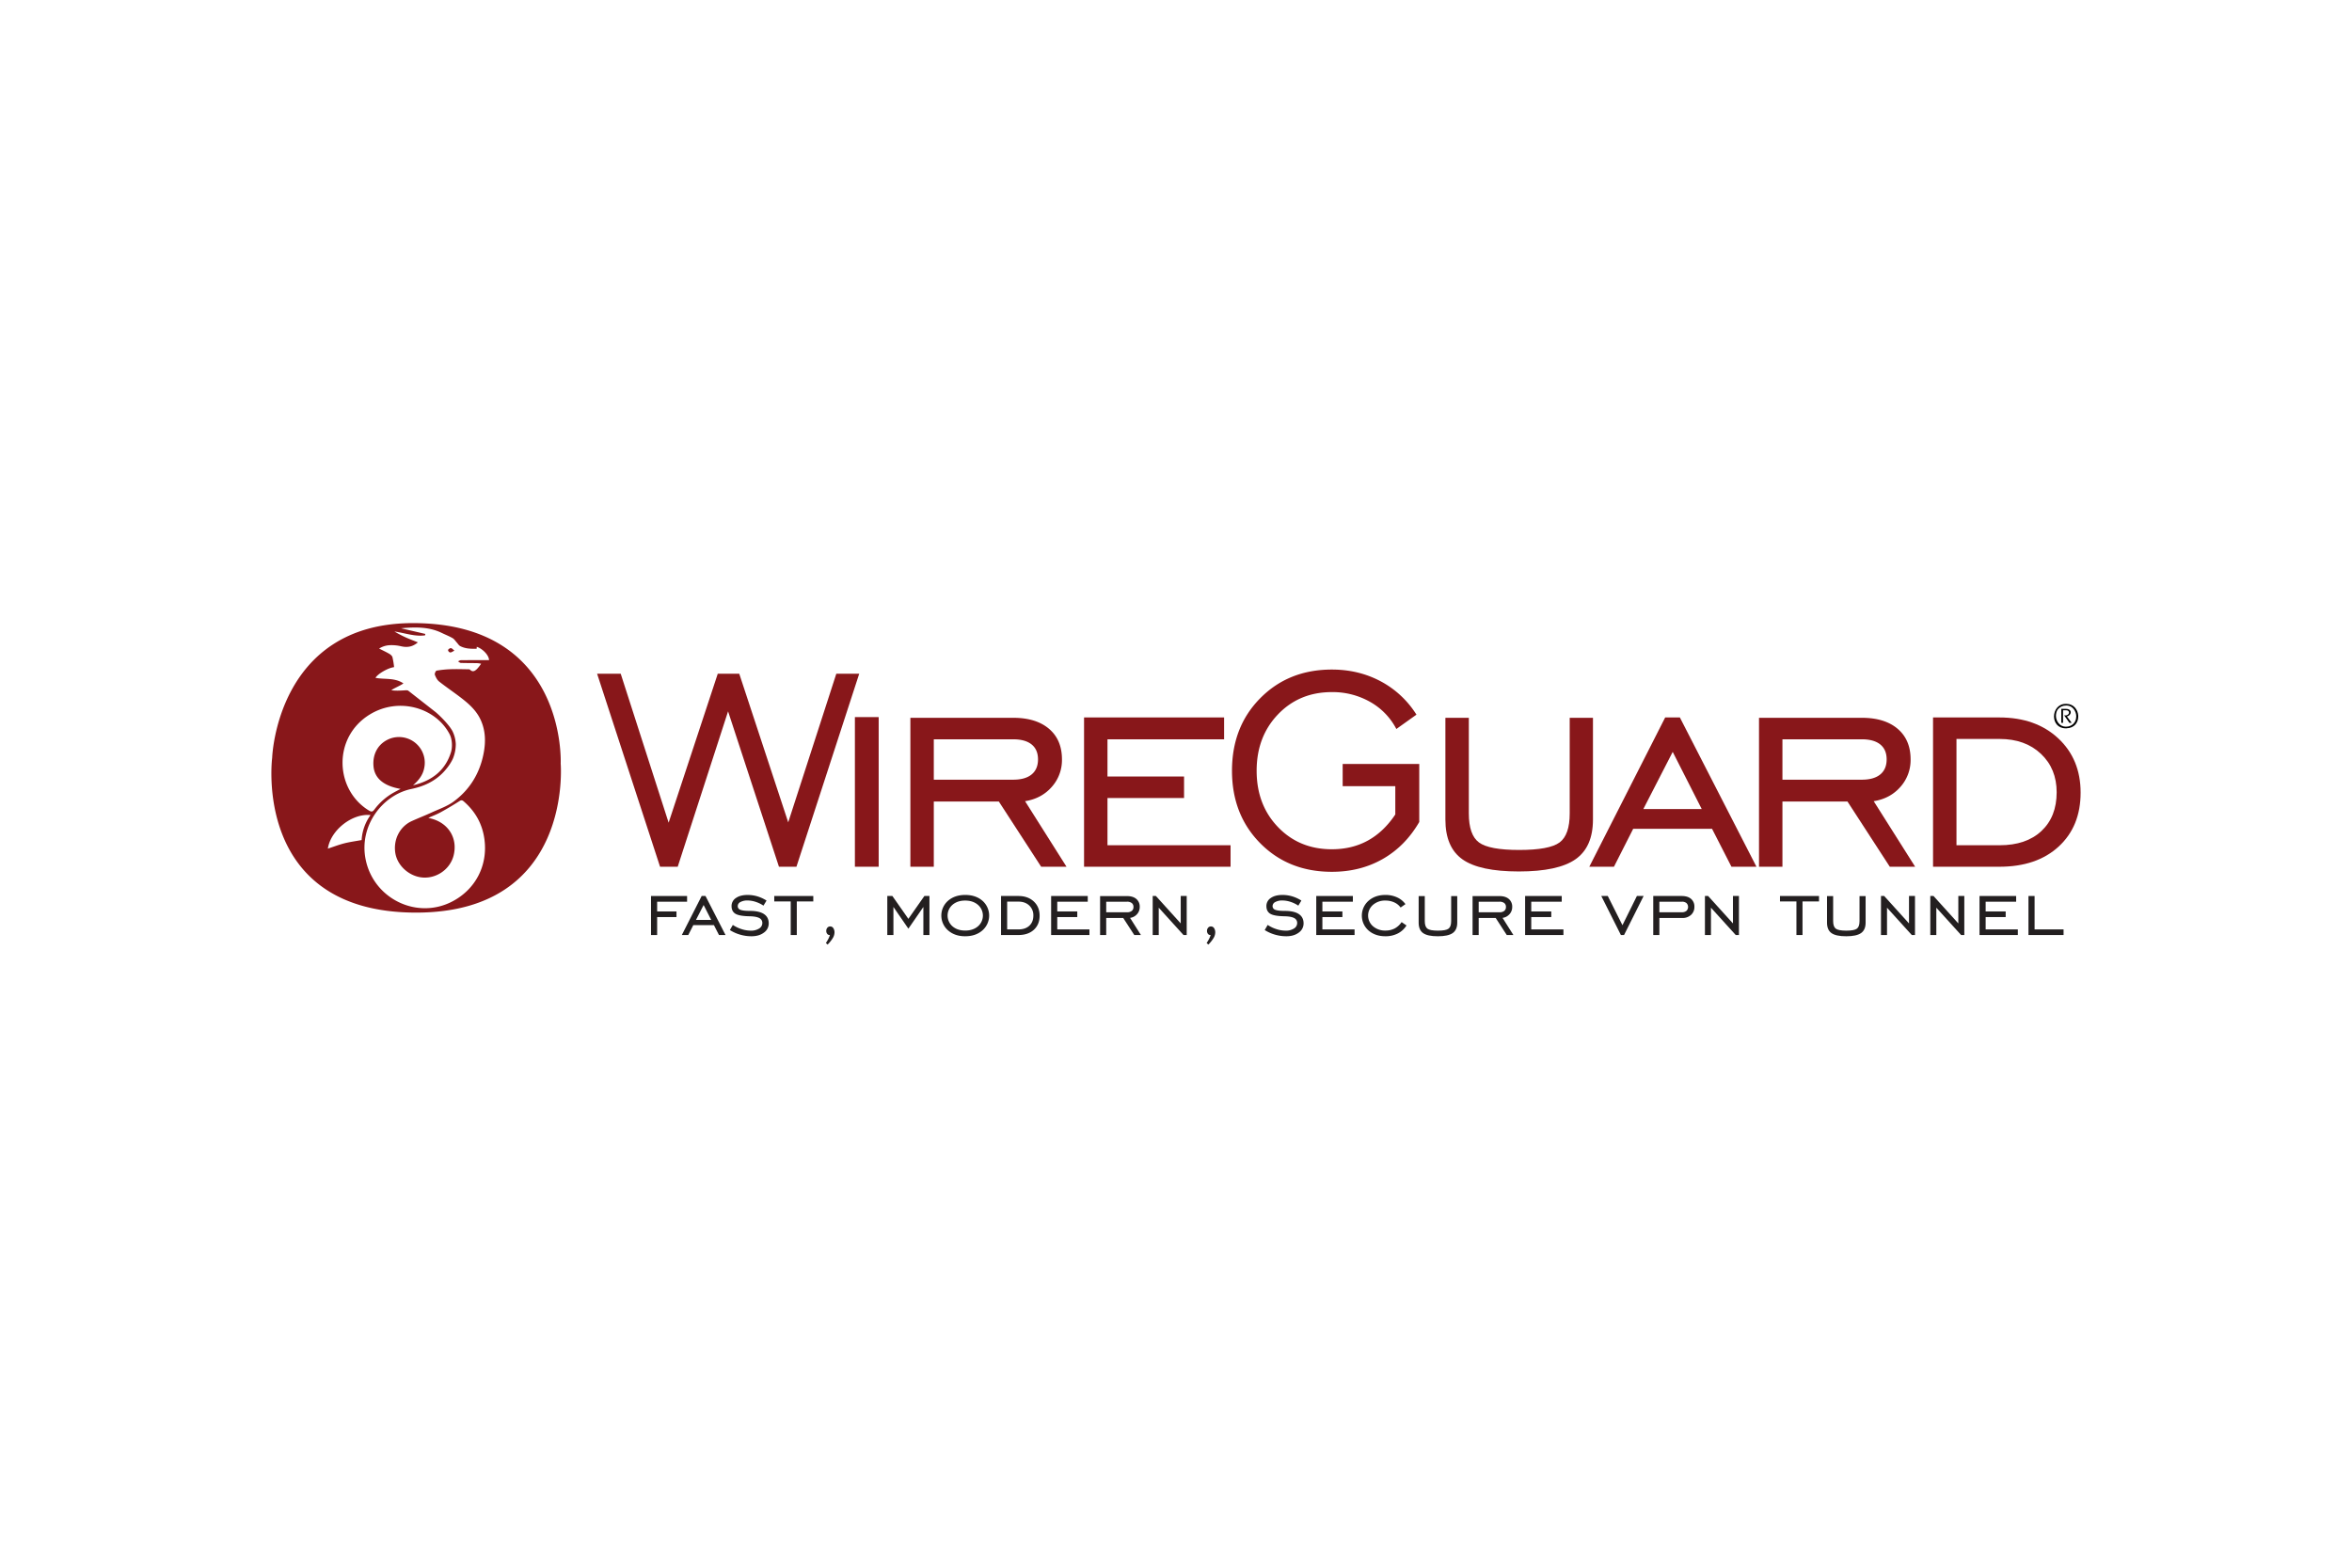 <svg xmlns="http://www.w3.org/2000/svg" height="800" width="1200" id="svg88" version="1.1" viewBox="-281.175 -83.284 2436.851 499.707"><defs id="defs4"><style id="style2">.a{fill:#88171a}.b{fill:#231f20}</style></defs><path id="path8" d="M402.695 252.47L337.48 52.48h24.456l49.636 154.34 50.904-154.34h22.282l50.723 153.98 49.817-153.98h23.731l-65.034 199.99H525.88L473.165 91.43l-52.172 161.04h-18.296z" class="a"/><path id="path10" d="M604.565 252.47V97.4h24.637v155.07z" class="a"/><path id="path12" d="M686.315 184.9v67.57h-24.274V98.13h106.52q23.73 0 37.136 11.413 13.404 11.413 13.405 31.702a41.774 41.774 0 01-10.598 28.531q-10.597 12.05-27.625 14.764l42.933 67.932h-26.267l-43.839-67.57h-67.389zm0-22.644h82.243q12.5 0 19.112-5.435 6.61-5.434 6.612-15.579 0-10.143-6.612-15.488-6.615-5.341-19.112-5.344h-82.243v41.846z" class="a"/><path id="path14" d="M841.985 252.47V97.77h145.1v22.644h-120.83v38.585H945.6v22.282h-79.345v48.911h127.53v22.282h-151.81z" class="a"/><path id="path16" d="M1164.465 198.31v-29.347h-54.527v-23.006h79.345V206.1q-14.495 24.999-37.77 38.313-23.28 13.315-52.806 13.315-44.929 0-74.182-29.619-29.257-29.618-29.256-75.087 0-45.65 29.347-75.269 29.347-29.618 74.091-29.618 27.716 0 50.542 12.137a98.119 98.119 0 0137.136 34.6l-20.833 14.854a68.382 68.382 0 00-27.173-28.079 78.549 78.549 0 00-39.672-10.145q-33.694 0-55.795 23.097-22.104 23.096-22.1 58.421 0 35.325 22.1 58.331 22.1 23.008 55.795 23.006 21.012 0 37.408-9.058 16.393-9.056 28.351-26.992z" class="a"/><path id="path18" d="M1216.365 98.133h24.274v99.09q0 22.282 10.507 30.071 10.504 7.79 41.665 7.79 31.338 0 41.846-7.79 10.504-7.786 10.507-30.071v-99.09h24.093v105.43q0 28.442-18.025 41.122-18.027 12.677-58.784 12.681-40.58 0-58.33-12.5-17.757-12.5-17.754-41.303V98.133z" class="a"/><path id="path20" d="M1365.465 252.47l78.62-154.7h15.217l79.345 154.7h-25.905l-20.108-39.31h-81.7l-19.927 39.31zm55.976-59.78h60.505l-30.07-59.237z" class="a"/><path id="path22" d="M1565.565 184.9v67.57h-24.274V98.13h106.52q23.73 0 37.136 11.413 13.404 11.413 13.405 31.702a41.774 41.774 0 01-10.598 28.531q-10.597 12.05-27.625 14.764l42.933 67.932h-26.267l-43.839-67.57h-67.389zm0-22.644h82.243q12.5 0 19.112-5.435 6.61-5.434 6.612-15.579 0-10.143-6.612-15.488-6.615-5.341-19.112-5.344h-82.243v41.846z" class="a"/><path id="path24" d="M1790.265 97.771q37.86 0 61.048 21.647 23.186 21.65 23.188 56.248 0 34.964-22.735 55.886-22.736 20.922-61.5 20.923h-68.658v-154.7h68.657zm.363 22.282h-44.745v110.14h44.745q27.534 0 43.295-14.764 15.76-14.762 15.76-40.125 0-24.456-16.304-39.854-16.304-15.395-42.752-15.398z" class="a"/><path id="path26" d="M399.675 304.63v18.614h-6.346v-40.448h37.37v5.92h-31.023v10.088h20.035v5.826h-20.035z" class="b"/><path id="path28" d="M425.245 323.24l20.556-40.448h3.979l20.745 40.448h-6.773l-5.258-10.278h-21.36l-5.21 10.278h-6.679zm14.635-15.63h15.82l-7.863-15.488z" class="b"/><path id="path30" d="M475.025 318.08l3.079-5.305a35.512 35.512 0 009.094 4.358 31.144 31.144 0 009.425 1.563 15.505 15.505 0 008.715-2.203 6.583 6.583 0 003.315-5.66 5.506 5.506 0 00-3.031-5.138q-3.032-1.681-9.567-1.872-11.036-.142-15.156-2.557-4.121-2.416-4.121-8.005a9.785 9.785 0 014.523-8.383q4.523-3.173 12.149-3.173a35.061 35.061 0 0110.112 1.468 37.803 37.803 0 019.45 4.357l-3.174 5.258a31.907 31.907 0 00-8.147-3.955 27.298 27.298 0 00-8.336-1.397 14.736 14.736 0 00-7.388 1.61 4.784 4.784 0 00-2.795 4.215 3.938 3.938 0 002.819 3.837q2.817 1.136 9.78 1.136 9.662 0 14.588 3.269 4.926 3.268 4.926 9.71a11.509 11.509 0 01-4.997 9.52q-4.998 3.788-12.954 3.788a41.784 41.784 0 01-11.675-1.681 40.763 40.763 0 01-10.633-4.76z" class="b"/><path id="path32" d="M538.065 323.24v-34.812h-17.05v-5.636h40.447v5.636h-17.098v34.812h-6.299z" class="b"/><path id="path34" d="M574.525 331.48a38.394 38.394 0 002.463-4.12 27.126 27.126 0 001.705-4.121h-.379a3.004 3.004 0 01-2.439-1.208 4.718 4.718 0 01-.97-3.055 4.83 4.83 0 011.16-3.339 3.738 3.738 0 012.913-1.303 3.786 3.786 0 013.22 1.729 7.9 7.9 0 011.232 4.665 11.548 11.548 0 01-1.8 5.708 34.646 34.646 0 01-5.352 6.702z" class="b"/><path id="path36" d="M638.135 323.24v-40.448h5.258l16.577 23.682 16.577-23.682h5.257v40.448h-6.3v-29.081l-15.534 22.498-15.488-22.498v29.081h-6.347z" class="b"/><path id="path38" d="M718.835 324.52q-10.799 0-17.76-6.11a20.39 20.39 0 01-.025-30.668q6.939-6.038 17.785-6.039 10.941 0 17.88 6.016a20.442 20.442 0 01-.024 30.715q-6.962 6.087-17.856 6.086zm0-5.92q8.1 0 13.214-4.381a14.671 14.671 0 00-.024-22.285q-5.139-4.405-13.19-4.405-8.052 0-13.144 4.38a14.764 14.764 0 000 22.31q5.091 4.381 13.144 4.38z" class="b"/><path id="path40" d="M773.925 282.79q9.899 0 15.961 5.66 6.063 5.66 6.063 14.706 0 9.142-5.944 14.611-5.945 5.471-16.08 5.47h-17.951V282.79h17.951zm.095 5.826h-11.699v28.797h11.699q7.199 0 11.32-3.86 4.12-3.86 4.12-10.491a13.686 13.686 0 00-4.262-10.42q-4.263-4.026-11.178-4.026z" class="b"/><path id="path42" d="M807.875 323.24v-40.448h37.938v5.92h-31.59V298.8h20.744v5.826h-20.745v12.788h33.344v5.826h-39.69z" class="b"/><path id="path44" d="M864.945 305.57v17.666H858.6v-40.354h27.85q6.204 0 9.71 2.984a10.301 10.301 0 013.504 8.289 10.926 10.926 0 01-2.77 7.46 11.756 11.756 0 01-7.224 3.86l11.225 17.76h-6.867l-11.462-17.666h-17.62zm0-5.92h21.503a7.693 7.693 0 004.997-1.421 4.972 4.972 0 001.729-4.073 4.905 4.905 0 00-1.73-4.05 7.79 7.79 0 00-4.996-1.397h-21.503v10.94z" class="b"/><path id="path46" d="M913.115 323.24v-40.448h3.316l25.718 28.418v-28.418h6.204v40.448h-3.315l-25.671-28.323v28.323h-6.252z" class="b"/><path id="path48" d="M969.005 331.48a38.394 38.394 0 002.463-4.12 27.126 27.126 0 001.705-4.121h-.379a3.004 3.004 0 01-2.439-1.208 4.718 4.718 0 01-.97-3.055 4.83 4.83 0 011.16-3.339 3.738 3.738 0 012.913-1.303 3.786 3.786 0 013.22 1.729 7.9 7.9 0 011.232 4.665 11.548 11.548 0 01-1.8 5.708 34.646 34.646 0 01-5.352 6.702z" class="b"/><path id="path50" d="M1029.165 318.08l3.079-5.305a35.512 35.512 0 009.094 4.358 31.144 31.144 0 009.425 1.563 15.505 15.505 0 008.715-2.203 6.583 6.583 0 003.315-5.66 5.506 5.506 0 00-3.031-5.138q-3.031-1.681-9.567-1.872-11.036-.142-15.156-2.557-4.121-2.416-4.121-8.005a9.785 9.785 0 014.523-8.383q4.523-3.173 12.149-3.173a35.061 35.061 0 0110.112 1.468 37.803 37.803 0 019.45 4.358l-3.174 5.257a31.907 31.907 0 00-8.147-3.955 27.298 27.298 0 00-8.335-1.397 14.736 14.736 0 00-7.39 1.61 4.784 4.784 0 00-2.794 4.215 3.938 3.938 0 002.819 3.837q2.817 1.137 9.78 1.137 9.662 0 14.588 3.268 4.926 3.268 4.926 9.71a11.509 11.509 0 01-4.997 9.52q-4.997 3.788-12.954 3.788a41.784 41.784 0 01-11.675-1.68 40.763 40.763 0 01-10.633-4.761z" class="b"/><path id="path52" d="M1082.565 323.24v-40.448h37.938v5.92h-31.59V298.8h20.744v5.826h-20.745v12.788h33.344v5.826h-39.69z" class="b"/><path id="path54" d="M1176.065 313.34a22.946 22.946 0 01-9.07 8.312 27.68 27.68 0 01-12.764 2.866q-10.658 0-17.549-6.039a20.531 20.531 0 010-30.69q6.891-6.087 17.548-6.087a28.416 28.416 0 0112.03 2.487 21.89 21.89 0 018.715 7.033l-5.02 3.505a16.432 16.432 0 00-6.608-5.328 21.699 21.699 0 00-9.117-1.872 18.888 18.888 0 00-12.859 4.43 14.637 14.637 0 00.024 22.212 18.906 18.906 0 0012.835 4.429 20.434 20.434 0 009.52-2.132 20.208 20.208 0 007.247-6.63z" class="b"/><path id="path56" d="M1188.665 282.89h6.347v25.908q0 5.826 2.747 7.862 2.747 2.037 10.894 2.037 8.194 0 10.941-2.037 2.747-2.036 2.747-7.862V282.89h6.3v27.565q0 7.436-4.713 10.751-4.714 3.315-15.37 3.315-10.61 0-15.25-3.268-4.643-3.268-4.642-10.799V282.89z" class="b"/><path id="path58" d="M1250.865 305.57v17.666h-6.346v-40.354h27.85q6.204 0 9.71 2.984a10.301 10.301 0 013.504 8.289 10.926 10.926 0 01-2.77 7.46 11.756 11.756 0 01-7.224 3.86l11.225 17.76h-6.867l-11.462-17.666h-17.62zm0-5.92h21.503a7.693 7.693 0 004.997-1.421 4.972 4.972 0 001.729-4.073 4.905 4.905 0 00-1.73-4.05 7.79 7.79 0 00-4.996-1.397h-21.503v10.94z" class="b"/><path id="path60" d="M1298.965 323.24v-40.448h37.938v5.92h-31.59V298.8h20.744v5.826h-20.745v12.788h33.344v5.826h-39.69z" class="b"/><path id="path62" d="M1401.465 323.24h-3.268l-20.319-40.448h6.726l15.204 30.265 14.967-30.265h6.962z" class="b"/><path id="path64" d="M1438.065 305.57v17.666h-6.346v-40.448h29.413q6.252 0 9.733 2.96a10.32 10.32 0 013.481 8.313 10.819 10.819 0 01-3.458 8.288 12.805 12.805 0 01-9.093 3.22h-23.73zm0-5.92h23.066a7.61 7.61 0 004.95-1.421 5.69 5.69 0 00.07-8.1 7.072 7.072 0 00-4.736-1.42h-23.35v10.94z" class="b"/><path id="path66" d="M1485.265 323.24v-40.448h3.316l25.718 28.418v-28.418h6.204v40.448h-3.315l-25.671-28.323v28.323h-6.252z" class="b"/><path id="path68" d="M1580.065 323.24v-34.812h-17.05v-5.636h40.447v5.636h-17.098v34.812h-6.299z" class="b"/><path id="path70" d="M1611.765 282.89h6.347v25.908q0 5.826 2.747 7.862 2.747 2.037 10.894 2.037 8.194 0 10.941-2.037 2.747-2.036 2.747-7.862V282.89h6.3v27.565q0 7.436-4.713 10.751-4.714 3.315-15.37 3.315-10.61 0-15.25-3.268-4.643-3.268-4.642-10.799V282.89z" class="b"/><path id="path72" d="M1667.665 323.24v-40.448h3.316l25.718 28.418v-28.418h6.204v40.448h-3.315l-25.671-28.323v28.323h-6.252z" class="b"/><path id="path74" d="M1718.765 323.24v-40.448h3.316l25.718 28.418v-28.418h6.204v40.448h-3.315l-25.671-28.323v28.323h-6.252z" class="b"/><path id="path76" d="M1769.765 323.24v-40.448h37.938v5.92h-31.59V298.8h20.744v5.826h-20.745v12.788h33.344v5.826h-39.69z" class="b"/><path id="path78" d="M1820.465 323.24v-40.448h6.347v34.623h30.028v5.826h-36.375z" class="b"/><path id="path80" d="M299.745 145.56S306.685 0 146.705 0C5.225 0 .805 139.63.805 139.63S-20.005 300 149.965 300c163.02 0 149.78-154.44 149.78-154.44zm-197.8-50.863c30.017-18.364 68.366-7.14 82.735 20.476 2.724 5.234 3.07 13.291 1.345 18.782-5.955 18.956-20.014 29.587-39.312 34.103 5.69-4.87 10.218-10.394 11.659-18.025a26.402 26.402 0 00-4.543-20.956 26.76 26.76 0 00-30.81-9.39c-11.882 4.512-18.39 15.355-17.217 28.684 1.09 12.38 10.484 20.405 28.061 23.453-2.627 1.39-4.65 2.414-6.63 3.517a63.918 63.918 0 00-20.543 17.868c-1.784 2.408-3.01 2.602-5.727.941-35.338-21.61-37.61-75.844.982-99.453zm-26.449 133.53c-5.677 1.441-11.178 3.574-16.98 5.478 2.838-19.152 25.264-36.789 44.23-34.777a48.881 48.881 0 00-9.243 25.893c-6.302 1.161-12.24 1.942-18.007 3.405zm120.79-186.98c5.61.206 11.23.12 16.844.254a29.052 29.052 0 014.168.58 40.607 40.607 0 01-4.236 5.434c-2.007 1.87-4.275 3.698-7.166.856-.696-.684-2.339-.527-3.549-.543-5.582-.073-11.172-.252-16.746-.041a104.04 104.04 0 00-14.425 1.473c-.894.16-2.23 3.131-1.819 4.227.97 2.585 2.383 5.436 4.478 7.09 7.74 6.11 15.972 11.595 23.748 17.663 7.556 5.897 14.589 12.358 18.875 21.253 5.584 11.59 5.747 23.743 3.339 35.95-4.02 20.378-14.333 37.261-31.032 49.524-6.729 4.941-15.06 7.746-22.767 11.295-6.778 3.123-13.755 5.812-20.55 8.901-12.248 5.57-19.132 18.865-17.107 32.688 1.858 12.685 12.987 23.271 25.735 25.456 15.292 2.622 31.07-7.316 34.812-22.86 4.206-17.478-5.29-33.083-23.065-37.813-.783-.208-1.569-.405-3.201-.827 4.754-2.124 8.861-3.638 12.653-5.724q9.92-5.46 19.48-11.562c1.875-1.2 2.887-1.2 4.486.182 12.225 10.57 19.518 23.718 21.563 39.84 3.384 26.683-9.247 51.197-33.072 63.761-36.86 19.44-81.965-2.686-90.106-43.552-6.974-35.003 17.73-66.754 47.462-72.884 12.787-2.636 24.48-7.96 33.57-17.807 5.865-6.354 8.708-11.806 9.677-14.266a39.565 39.565 0 002.721-14.469 33.867 33.867 0 00-2.965-12.398c-3.104-7.075-14.995-18.33-17.94-20.704l-28-21.92c-.987-.813-2.099-.754-4.507-.591-2.861.194-10.175.599-13.331-.228 2.553-1.933 9.513-4.746 12.502-7.007-9.074-6.13-19.43-3.916-28.941-5.747 2.199-4.095 13.08-10.39 19.27-11.09a91.533 91.533 0 00-1.688-10.282c-.378-1.391-1.931-2.74-3.286-3.535-3.286-1.927-6.77-3.517-10.55-5.433a21.936 21.936 0 0111.333-3.505A42.316 42.316 0 01134.3 23.99c6.742 1.54 12.124.535 17.488-4.048-4.222-1.7-8.444-3.253-12.538-5.09a123.04 123.04 0 01-11.78-6.159c10.623 1.476 20.897 5.459 31.758 4.004l.277-1.481-25.229-5.873c15.04-1.376 29.042-1.604 42.301 4.855 3.731 1.817 7.635 3.321 11.211 5.397 1.744 1.012 2.919 3.008 4.35 4.56 1.136 1.232 2.05 2.883 3.446 3.626 5.3 2.818 11.134 2.929 17.078 2.787l.13-1.993c5.983 1.87 12.715 8.768 12.704 13.806-9.69 0-19.374-.037-29.056.054-1.034.01-2.062.766-3.093 1.175.98.571 1.943 1.6 2.942 1.637z" class="a"/><path id="path82" d="M183.785 26.906a1.48 1.48 0 00-.189 2.369 2.233 2.233 0 003.072.822c.933-.471 1.848-.972 2.975-1.567-.908-.775-1.636-1.415-2.385-2.032-1.318-1.086-2.411-.404-3.473.408z" class="a"/><g id="g86" stroke-width="1" transform="translate(293.805 179.57)"><path id="path84" d="M1566.2-95.856h-1.24c-7.56.08-11.84 6.64-11.84 13 0 6.16 3.92 12.32 12.2 12.32h.56c8.6-.24 12.36-6.16 12.36-12.24v-.72c-.28-6.36-4.84-12.36-12.04-12.36zm-5.52 5.16v14.44h1.8v-12.96h3.4c1.88 0 2.8 1.16 2.8 2.32 0 1.4-1.36 3-3.8 3-.36 0-.84-.08-1.28-.16l5.44 7.8h2.36l-4.92-6.64c2.4-.44 4-2.36 4-4.24 0-1.76-1.52-3.56-4.88-3.56zm-3.44.28c2.52-2.72 5.16-3.72 8.24-3.72h1.28c5.48.24 9.44 5.8 9.44 11.16 0 .76-.08 1.64-.24 2.36-.84 4.92-5.12 8.36-10.08 8.36-.12 0-.36.04-.48.04-6.28 0-10.28-5.68-10.28-11.36 0-.48.08-1.12.12-1.64 0 0 .28-3.12 2-5.2z"/></g></svg>